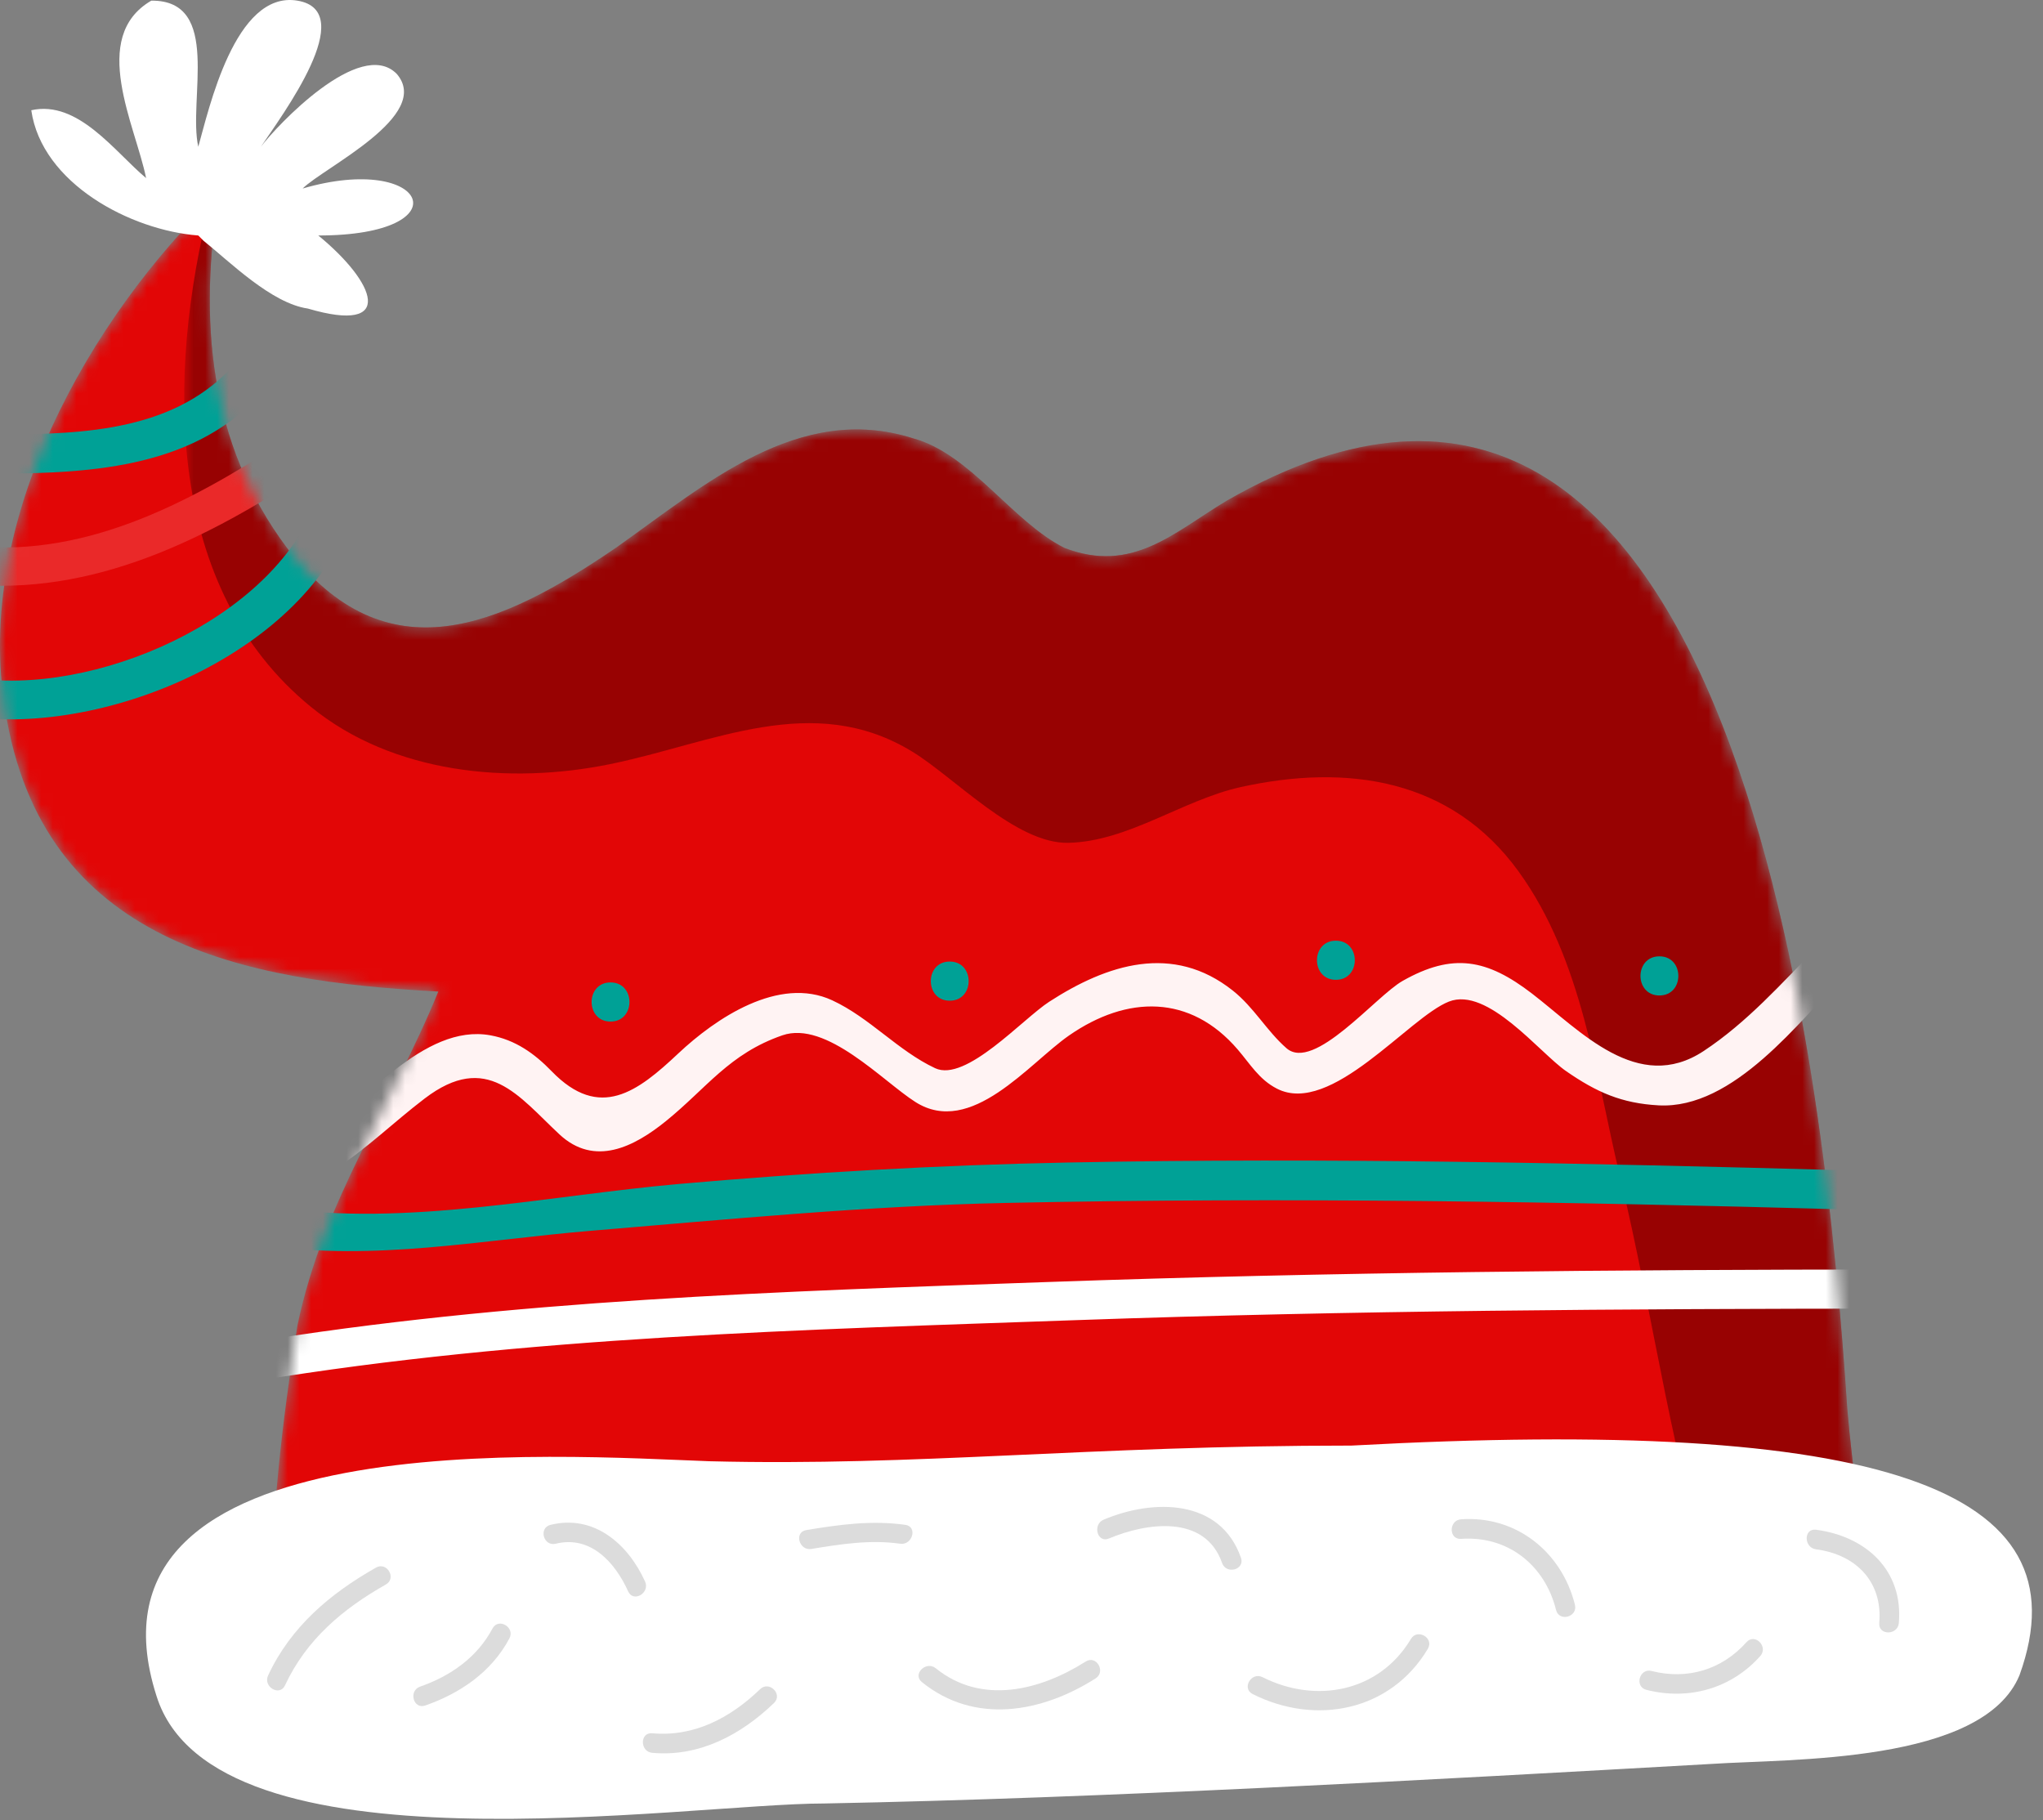<?xml version="1.0" encoding="UTF-8"?> <svg xmlns="http://www.w3.org/2000/svg" width="174" height="155" viewBox="0 0 174 155" fill="none"><rect x="0" y="0" width="174" height="155" fill="#808080" stroke="none"/><mask id="mask0_858_3278" style="mask-type:luminance" maskUnits="userSpaceOnUse" x="0" y="16" width="159" height="123"><path d="M0.443 60.446C3.554 80.445 20.887 83.557 37.331 84.446C33.331 94.224 27.554 102.224 25.331 112.892C23.998 121.334 23.11 128.89 23.11 137.336C39.11 141.088 102.663 137.336 116.887 136.892C120.958 136.75 125.339 136.877 129.835 137.001C139.573 137.274 149.847 137.545 158.665 135.113C158.665 130.224 157.777 125.336 157.331 120.001C155.554 93.334 148.443 17.336 104.443 42.668C99.998 45.334 96.443 48.89 90.663 46.668C86.221 44.445 82.665 38.668 77.777 37.334C67.998 34.224 59.998 41.336 52.443 46.668C42.663 53.336 32.887 57.778 24.443 46.668C17.775 37.78 16.887 27.113 18.663 16.446C7.553 27.113 -2.223 44.445 0.443 60.446Z" fill="white"></path></mask><g mask="url(#mask0_858_3278)"><path d="M23.11 137.335C23.11 128.891 23.998 121.335 25.331 112.891C27.554 102.224 33.331 94.224 37.331 84.445C20.887 83.557 3.554 80.445 0.443 60.445C-2.223 44.445 7.554 27.112 18.665 16.445C16.887 27.112 17.777 37.779 24.443 46.668C32.887 57.779 42.665 53.335 52.443 46.668C59.998 41.335 67.998 34.224 77.777 37.335C82.665 38.668 86.221 44.445 90.665 46.668C96.443 48.891 99.998 45.335 104.443 42.668C148.443 17.335 155.554 93.335 157.331 120.001C157.777 125.335 158.665 130.224 158.665 135.112C145.777 138.668 129.777 136.445 116.887 136.891C102.665 137.335 39.11 141.087 23.11 137.335Z" fill="#E20606"></path><mask id="mask1_858_3278" style="mask-type:luminance" maskUnits="userSpaceOnUse" x="15" y="16" width="144" height="121"><path d="M15.685 16.447H158.666V136.964H15.685V16.447Z" fill="white"></path></mask><g mask="url(#mask1_858_3278)"><g opacity="0.6"><path d="M18.665 16.446C18.409 16.692 18.158 16.958 17.903 17.212C14.134 32.102 14.082 50.093 26.491 60.21C33.462 65.891 43.359 66.828 51.922 65.085C60.69 63.302 69.199 58.828 77.694 64.011C81.318 66.224 86.543 71.876 90.982 71.779C96.086 71.67 100.737 68.121 105.678 67.03C114.721 65.035 123.599 66.299 129.33 74.212C134.786 81.745 135.863 91.43 137.982 100.229C140.93 112.466 142.446 125.049 146.534 136.965C150.743 136.706 154.842 136.168 158.665 135.113C158.665 130.224 157.777 125.336 157.331 120.002C155.554 93.335 148.443 17.335 104.443 42.669C99.998 45.336 96.443 48.89 90.665 46.669C86.221 44.446 82.665 38.669 77.777 37.336C67.998 34.224 59.998 41.336 52.443 46.669C42.665 53.336 32.887 57.779 24.443 46.669C17.777 37.779 16.887 27.113 18.665 16.446Z" fill="#680000"></path></g></g><path d="M21.773 117.61C44.903 113.81 68.357 113.254 91.733 112.426C115.053 111.6 138.443 111.464 161.776 111.447C163.925 111.446 163.925 108.112 161.776 108.114C137.607 108.132 113.392 108.326 89.237 109.182C66.384 109.991 43.495 110.682 20.888 114.395C18.771 114.743 19.672 117.955 21.773 117.61Z" fill="white"></path><path d="M22.666 106.054C31.777 107.437 41.193 105.579 50.306 104.821C62.092 103.839 73.834 102.697 85.665 102.447C109.633 101.942 133.402 102.349 157.33 103.002C159.481 103.061 159.474 99.727 157.33 99.669C135.145 99.063 113.112 98.566 90.886 99.006C79.826 99.225 68.861 99.863 57.841 100.83C46.841 101.794 34.53 104.505 23.552 102.839C21.45 102.521 20.546 105.733 22.666 106.054Z" fill="#00A196"></path><path d="M28.396 99.664C31.19 97.877 33.537 95.557 36.172 93.552C41.489 89.501 44.154 93.353 47.644 96.605C50.636 99.394 53.998 97.678 56.708 95.485C60.202 92.657 62.101 89.744 66.63 88.174C70.376 86.877 75.198 92.096 77.965 93.852C82.705 96.861 87.64 90.557 91.041 88.192C96.013 84.737 101.38 84.685 105.408 89.372C106.497 90.64 107.233 91.934 108.757 92.716C113.361 95.077 119.985 86.633 123.408 85.297C126.71 84.008 131.114 89.65 133.38 91.22C135.99 93.028 138.118 93.965 141.26 94.137C147.661 94.488 153.304 86.905 157.177 82.958C158.684 81.424 156.328 79.066 154.82 80.602C151.726 83.753 148.813 87.056 145.102 89.508C139.493 93.213 134.589 87.776 130.48 84.618C126.65 81.676 123.742 81.114 119.461 83.537C117.164 84.837 111.908 91.316 109.566 89.269C107.876 87.79 106.808 85.8 104.996 84.362C99.892 80.31 94.3 82.117 89.36 85.313C87.097 86.777 82.256 92.194 79.646 90.973C76.472 89.485 74.084 86.674 70.874 85.189C66.33 83.085 60.937 86.737 57.774 89.712C54.31 92.972 51.082 95.46 46.988 91.236C45.504 89.704 43.884 88.56 41.774 88.173C36.062 87.128 30.858 94.134 26.713 96.786C24.909 97.941 26.58 100.826 28.396 99.664Z" fill="#FFF3F3"></path><path d="M51.999 87.001C54.148 87.001 54.148 83.668 51.999 83.668C49.849 83.668 49.849 87.001 51.999 87.001Z" fill="#00A196"></path><path d="M80.887 85.224C83.037 85.224 83.037 81.89 80.887 81.89C78.738 81.89 78.738 85.224 80.887 85.224Z" fill="#00A196"></path><path d="M113.776 83.446C115.925 83.446 115.925 80.113 113.776 80.113C111.627 80.113 111.627 83.446 113.776 83.446Z" fill="#00A196"></path><path d="M141.331 84.779C143.48 84.779 143.48 81.446 141.331 81.446C139.181 81.446 139.181 84.779 141.331 84.779Z" fill="#00A196"></path><path d="M-0.001 40.335C8.068 40.307 16.895 39.74 22.511 33.18C23.9 31.558 21.553 29.188 20.153 30.823C15.116 36.708 7.205 36.976 -0.001 37.002C-2.151 37.01 -2.151 40.343 -0.001 40.335Z" fill="#00A196"></path><path d="M-3.999 49.609C6.908 51.099 16.793 46.381 25.729 40.552C27.523 39.384 25.853 36.496 24.047 37.675C15.998 42.924 6.804 47.749 -3.113 46.395C-5.213 46.108 -6.121 49.319 -3.999 49.609Z" fill="#EA2929"></path><path d="M-4.445 60.72C7.153 63.292 24.411 56.53 29.437 45.286C30.306 43.342 27.434 41.645 26.559 43.605C22.163 53.438 6.689 59.777 -3.559 57.505C-5.653 57.041 -6.543 60.254 -4.445 60.72Z" fill="#00A196"></path></g><path d="M115.111 123.112C92.532 123.112 78.221 124.89 60.444 124.446C47.999 124.002 5.777 120.89 13.332 144.446C18.221 160.002 58.221 153.592 70.221 153.592C93.777 153.148 122.221 151.556 145.777 150.223C152.444 149.779 168.888 150.223 171.999 142.668C177.777 126.668 159.999 120.668 115.111 123.112Z" fill="white"></path><path d="M16.887 20.055C11.109 19.611 3.553 15.611 2.664 9.388C6.664 8.499 9.776 12.944 12.443 15.166C11.553 10.722 7.553 3.166 12.887 0.055C18.925 0 15.997 8.499 16.887 12.499C17.776 9.388 19.997 -0.834 25.331 0.055C30.664 0.944 23.997 9.832 22.22 12.499C23.553 10.722 30.664 3.166 33.776 6.278C36.887 9.832 27.553 14.278 25.776 16.055C36.443 12.944 39.553 20.055 27.109 20.055C31.997 24.055 33.776 28.499 26.22 26.278C23.109 25.832 19.553 22.278 17.331 20.499" fill="white"></path><path d="M24.274 143.533C26.082 139.638 29.185 137.023 32.863 134.943C33.799 134.414 32.959 132.974 32.023 133.505C28.119 135.711 24.754 138.559 22.834 142.691C22.385 143.659 23.821 144.506 24.274 143.533Z" fill="#DCDCDC"></path><path d="M36.22 145.248C39.206 144.208 41.878 142.375 43.386 139.532C43.888 138.583 42.45 137.741 41.946 138.691C40.642 141.148 38.366 142.739 35.778 143.641C34.77 143.992 35.203 145.603 36.22 145.248Z" fill="#DCDCDC"></path><path d="M47.331 131.47C50.301 130.741 52.381 133.054 53.5 135.531C53.943 136.51 55.379 135.662 54.94 134.691C53.489 131.481 50.583 128.954 46.888 129.863C45.845 130.119 46.288 131.727 47.331 131.47Z" fill="#DCDCDC"></path><path d="M55.553 149.279C59.553 149.641 63.105 147.747 65.92 145.035C66.695 144.288 65.516 143.111 64.741 143.856C62.219 146.287 59.136 147.937 55.553 147.612C54.483 147.515 54.492 149.183 55.553 149.279Z" fill="#DCDCDC"></path><path d="M69.109 131.915C71.616 131.499 74.128 131.111 76.667 131.471C77.717 131.619 78.171 130.014 77.109 129.863C74.252 129.459 71.489 129.839 68.667 130.309C67.608 130.485 68.059 132.09 69.109 131.915Z" fill="#DCDCDC"></path><path d="M78.519 143.257C83.017 146.887 88.701 145.865 93.308 142.943C94.213 142.369 93.377 140.926 92.466 141.505C88.579 143.969 83.601 145.229 79.7 142.078C78.871 141.41 77.683 142.582 78.519 143.257Z" fill="#DCDCDC"></path><path d="M94.442 131.027C97.681 129.664 102.637 128.966 104.083 133.111C104.435 134.119 106.046 133.686 105.691 132.668C103.929 127.622 98.233 127.638 93.999 129.42C93.025 129.831 93.453 131.444 94.442 131.027Z" fill="#DCDCDC"></path><path d="M106.689 144.275C112.06 146.974 118.431 145.735 121.607 140.421C122.16 139.495 120.717 138.658 120.167 139.579C117.469 144.094 112.089 145.127 107.531 142.837C106.573 142.355 105.728 143.793 106.689 144.275Z" fill="#DCDCDC"></path><path d="M124.443 131.056C128.423 130.778 131.574 133.288 132.527 137.111C132.788 138.154 134.395 137.711 134.135 136.668C133.012 132.172 129.134 129.06 124.443 129.39C123.376 129.464 123.37 131.132 124.443 131.056Z" fill="#DCDCDC"></path><path d="M140.223 143.915C143.811 144.826 147.446 143.817 149.922 141.034C150.634 140.234 149.459 139.051 148.743 139.857C146.652 142.205 143.706 143.081 140.666 142.309C139.624 142.043 139.182 143.651 140.223 143.915Z" fill="#DCDCDC"></path><path d="M154.666 131.946C158.074 132.392 160.359 134.71 160.055 138.223C159.963 139.295 161.631 139.286 161.722 138.223C162.11 133.723 158.911 130.835 154.666 130.279C153.602 130.14 153.616 131.808 154.666 131.946Z" fill="#DCDCDC"></path></svg> 